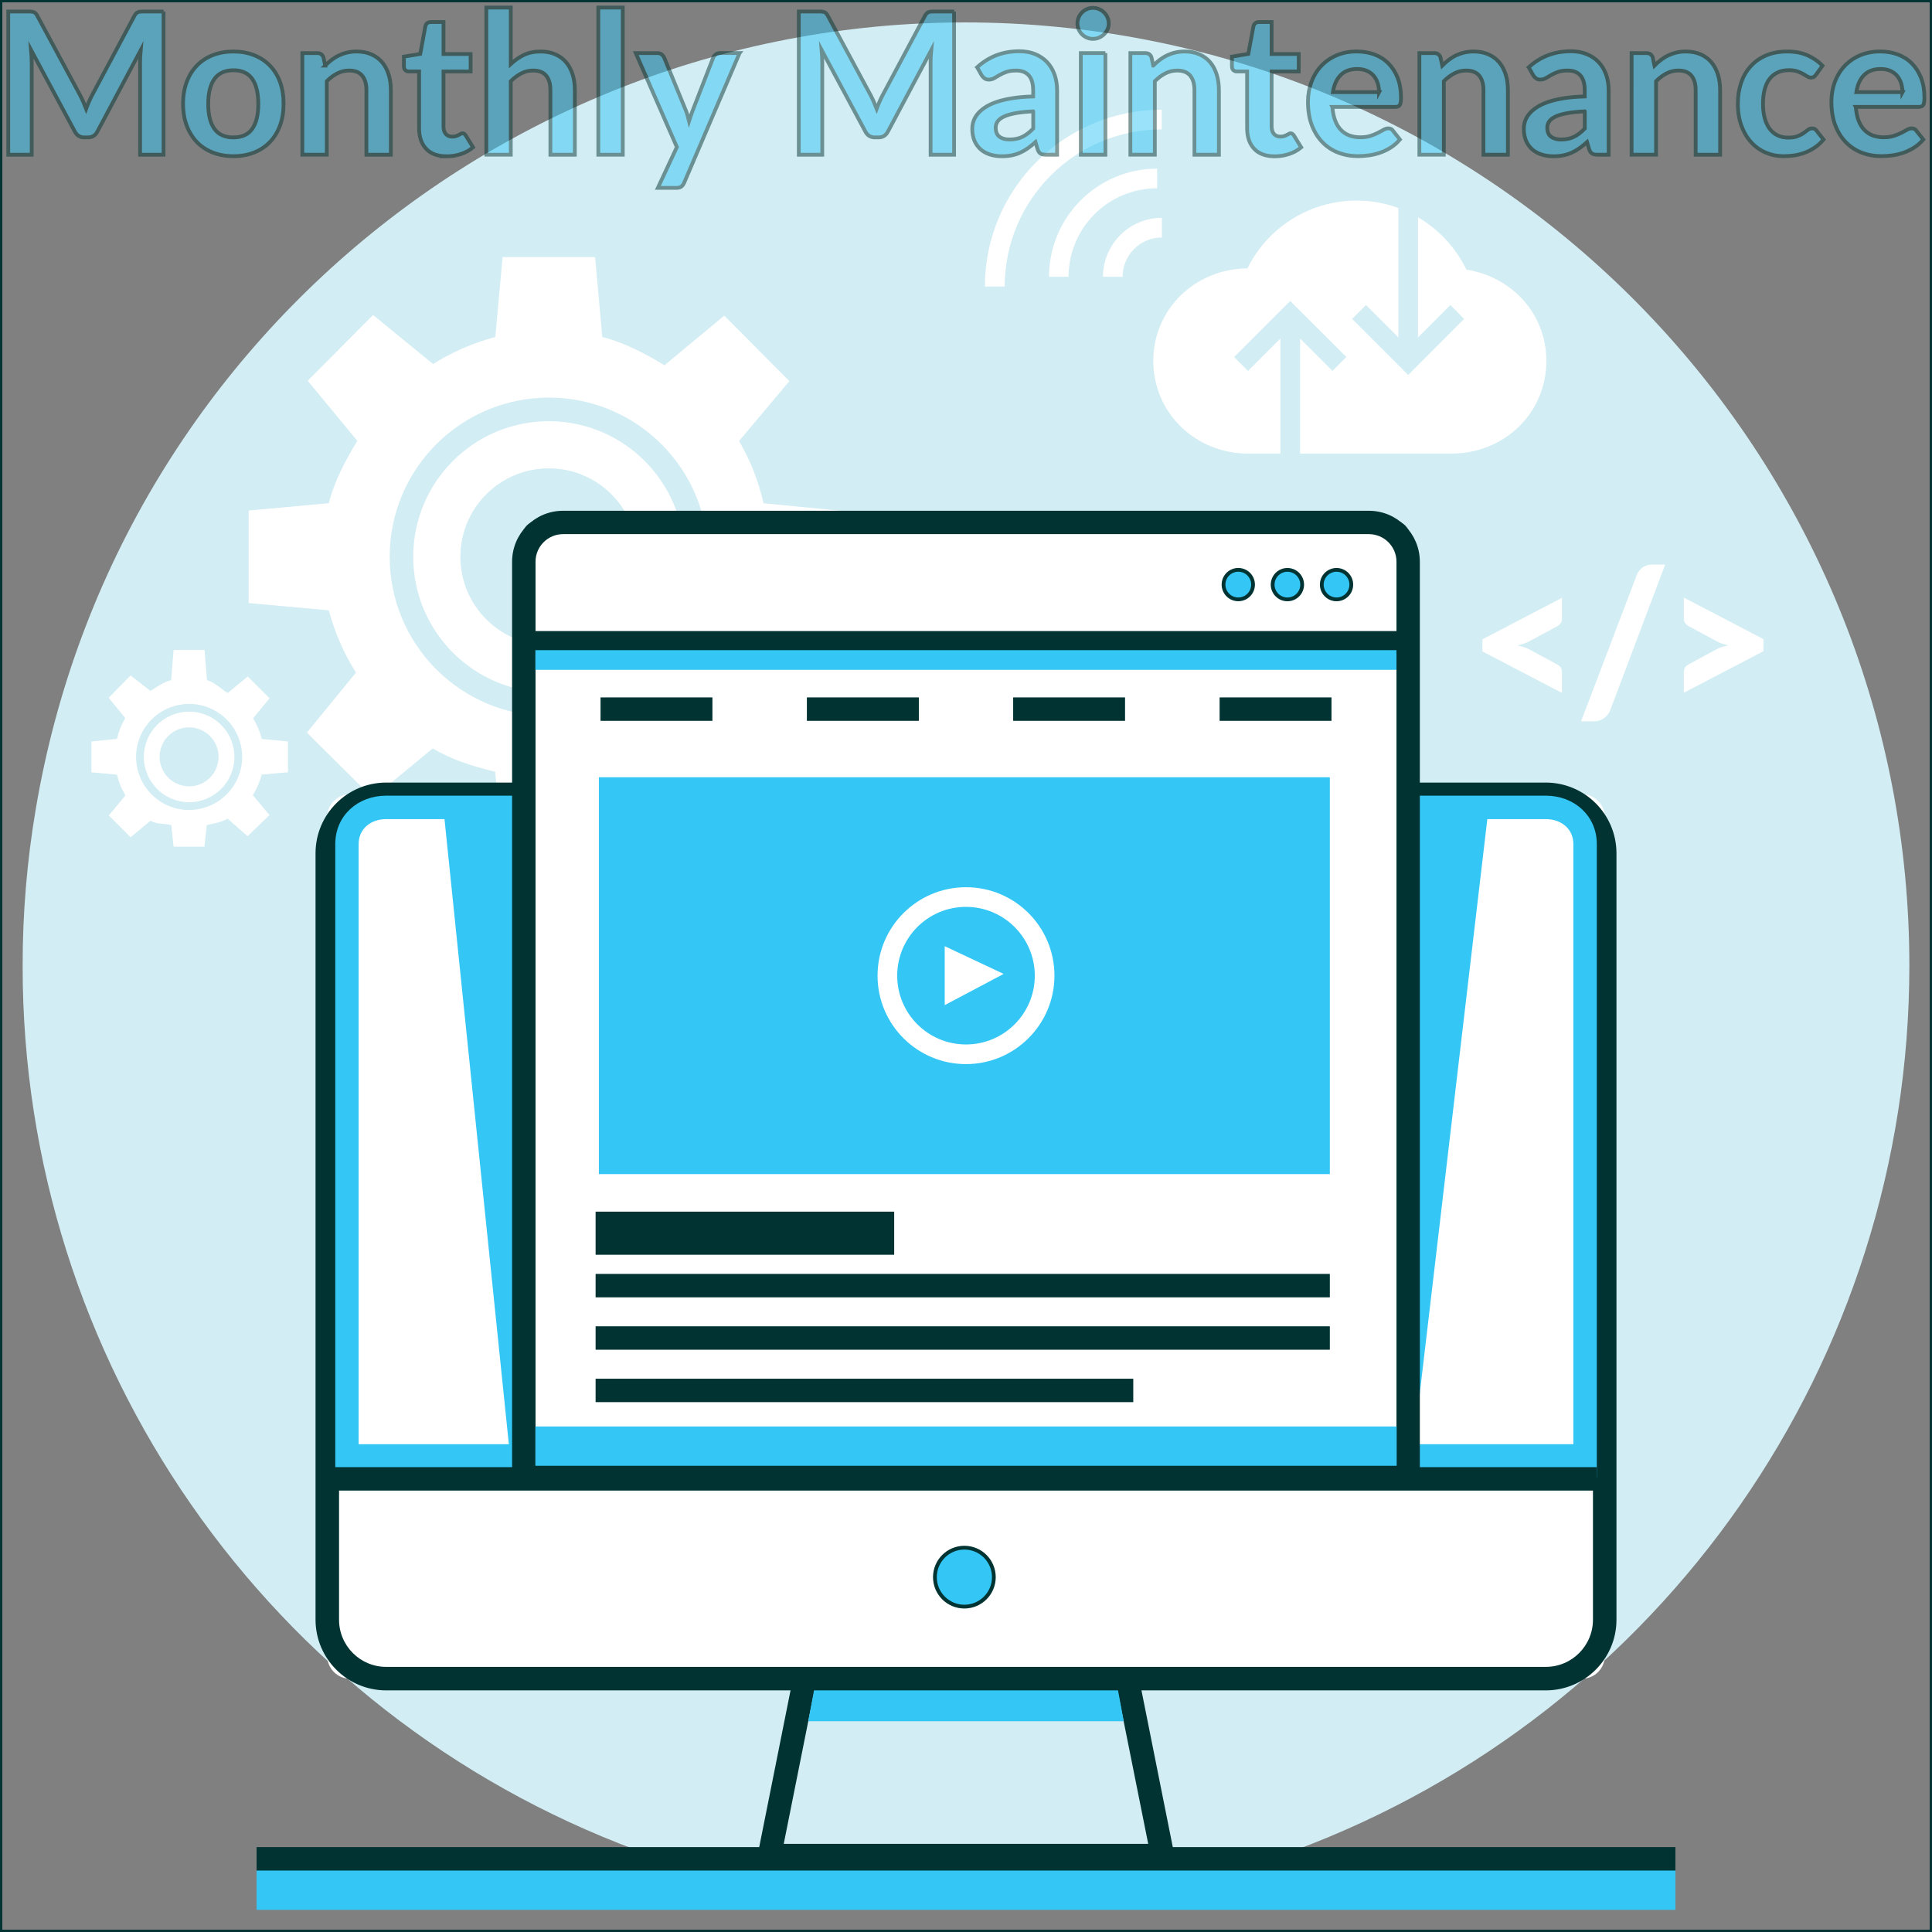 <?xml version="1.0" encoding="UTF-8"?>
<svg xmlns="http://www.w3.org/2000/svg" xmlns:xlink="http://www.w3.org/1999/xlink" id="Layer_2" viewBox="0 0 512 512">
  <rect x="0" y="0" width="512" height="512" fill="#808080" stroke="none"/>
  <defs>
    <style>.cls-1{clip-path:url(#clippath-51);}.cls-2,.cls-3{stroke:#013333;}.cls-2,.cls-3,.cls-4{stroke-miterlimit:10;}.cls-2,.cls-5{fill:#34c6f4;}.cls-6{clip-path:url(#clippath-34);}.cls-7{clip-path:url(#clippath-38);}.cls-8{clip-path:url(#clippath-21);}.cls-9{clip-path:url(#clippath-6);}.cls-10{clip-path:url(#clippath-7);}.cls-11{clip-path:url(#clippath-17);}.cls-12{clip-path:url(#clippath-31);}.cls-13{clip-path:url(#clippath-15);}.cls-14{clip-path:url(#clippath-33);}.cls-15{clip-path:url(#clippath-18);}.cls-16{clip-path:url(#clippath-47);}.cls-17{clip-path:url(#clippath-4);}.cls-18{clip-path:url(#clippath-22);}.cls-19{clip-path:url(#clippath-23);}.cls-20{clip-path:url(#clippath-54);}.cls-21{clip-path:url(#clippath-9);}.cls-22{clip-path:url(#clippath-10);}.cls-23{clip-path:url(#clippath-42);}.cls-24{clip-path:url(#clippath-59);}.cls-25{fill:#fff;}.cls-26{clip-path:url(#clippath-43);}.cls-27{clip-path:url(#clippath-25);}.cls-28{clip-path:url(#clippath-27);}.cls-3,.cls-29,.cls-4{fill:none;}.cls-30{clip-path:url(#clippath-60);}.cls-31{clip-path:url(#clippath-11);}.cls-32{clip-path:url(#clippath-57);}.cls-33{clip-path:url(#clippath-36);}.cls-34{clip-path:url(#clippath-35);}.cls-35{clip-path:url(#clippath-48);}.cls-36{clip-path:url(#clippath-28);}.cls-37{clip-path:url(#clippath-1);}.cls-38{clip-path:url(#clippath-56);}.cls-39{clip-path:url(#clippath-45);}.cls-40{clip-path:url(#clippath-46);}.cls-41{clip-path:url(#clippath-40);}.cls-42{clip-path:url(#clippath-5);}.cls-43{clip-path:url(#clippath-20);}.cls-44{clip-path:url(#clippath-8);}.cls-45{clip-path:url(#clippath-52);}.cls-4{stroke:#34c6f4;}.cls-46{clip-path:url(#clippath-41);}.cls-47{clip-path:url(#clippath-3);}.cls-48{clip-path:url(#clippath-26);}.cls-49{clip-path:url(#clippath-12);}.cls-50{clip-path:url(#clippath-50);}.cls-51{clip-path:url(#clippath-14);}.cls-52{clip-path:url(#clippath-30);}.cls-53{clip-path:url(#clippath-19);}.cls-54{clip-path:url(#clippath-32);}.cls-55{clip-path:url(#clippath-55);}.cls-56{fill:#d2edf3;}.cls-57{clip-path:url(#clippath-53);}.cls-58{clip-path:url(#clippath-39);}.cls-59{clip-path:url(#clippath-16);}.cls-60{clip-path:url(#clippath-2);}.cls-61{clip-path:url(#clippath-29);}.cls-62{clip-path:url(#clippath-49);}.cls-63{clip-path:url(#clippath-37);}.cls-64{clip-path:url(#clippath-58);}.cls-65{clip-path:url(#clippath-13);}.cls-66{fill:#013333;}.cls-67{clip-path:url(#clippath-24);}.cls-68{clip-path:url(#clippath);}.cls-69{opacity:.5;}.cls-70{clip-path:url(#clippath-44);}</style>
    <clipPath id="clippath">
      <rect class="cls-29" width="512" height="512"></rect>
    </clipPath>
    <clipPath id="clippath-1">
      <rect class="cls-29" width="512" height="512"></rect>
    </clipPath>
    <clipPath id="clippath-2">
      <rect class="cls-29" width="512" height="512"></rect>
    </clipPath>
    <clipPath id="clippath-3">
      <rect class="cls-29" width="512" height="512"></rect>
    </clipPath>
    <clipPath id="clippath-4">
      <rect class="cls-29" width="512" height="512"></rect>
    </clipPath>
    <clipPath id="clippath-5">
      <rect class="cls-29" width="512" height="512"></rect>
    </clipPath>
    <clipPath id="clippath-6">
      <rect class="cls-29" width="512" height="512"></rect>
    </clipPath>
    <clipPath id="clippath-7">
      <rect class="cls-29" width="512" height="512"></rect>
    </clipPath>
    <clipPath id="clippath-8">
      <rect class="cls-29" width="512" height="512"></rect>
    </clipPath>
    <clipPath id="clippath-9">
      <rect class="cls-29" width="512" height="512"></rect>
    </clipPath>
    <clipPath id="clippath-10">
      <rect class="cls-29" width="512" height="512"></rect>
    </clipPath>
    <clipPath id="clippath-11">
      <rect class="cls-29" width="512" height="512"></rect>
    </clipPath>
    <clipPath id="clippath-12">
      <rect class="cls-29" width="512" height="512"></rect>
    </clipPath>
    <clipPath id="clippath-13">
      <rect class="cls-29" width="512" height="512"></rect>
    </clipPath>
    <clipPath id="clippath-14">
      <rect class="cls-29" width="512" height="512"></rect>
    </clipPath>
    <clipPath id="clippath-15">
      <rect class="cls-29" width="512" height="512"></rect>
    </clipPath>
    <clipPath id="clippath-16">
      <rect class="cls-29" width="512" height="512"></rect>
    </clipPath>
    <clipPath id="clippath-17">
      <rect class="cls-29" width="512" height="512"></rect>
    </clipPath>
    <clipPath id="clippath-18">
      <rect class="cls-29" width="512" height="512"></rect>
    </clipPath>
    <clipPath id="clippath-19">
      <rect class="cls-29" width="512" height="512"></rect>
    </clipPath>
    <clipPath id="clippath-20">
      <rect class="cls-29" width="512" height="512"></rect>
    </clipPath>
    <clipPath id="clippath-21">
      <rect class="cls-29" width="512" height="512"></rect>
    </clipPath>
    <clipPath id="clippath-22">
      <rect class="cls-29" width="512" height="512"></rect>
    </clipPath>
    <clipPath id="clippath-23">
      <rect class="cls-29" width="512" height="512"></rect>
    </clipPath>
    <clipPath id="clippath-24">
      <rect class="cls-29" width="512" height="512"></rect>
    </clipPath>
    <clipPath id="clippath-25">
      <rect class="cls-29" width="512" height="512"></rect>
    </clipPath>
    <clipPath id="clippath-26">
      <rect class="cls-29" width="512" height="512"></rect>
    </clipPath>
    <clipPath id="clippath-27">
      <rect class="cls-29" width="512" height="512"></rect>
    </clipPath>
    <clipPath id="clippath-28">
      <rect class="cls-29" width="512" height="512"></rect>
    </clipPath>
    <clipPath id="clippath-29">
      <rect class="cls-29" width="512" height="512"></rect>
    </clipPath>
    <clipPath id="clippath-30">
      <rect class="cls-29" width="512" height="512"></rect>
    </clipPath>
    <clipPath id="clippath-31">
      <rect class="cls-29" width="512" height="512"></rect>
    </clipPath>
    <clipPath id="clippath-32">
      <rect class="cls-29" width="512" height="512"></rect>
    </clipPath>
    <clipPath id="clippath-33">
      <rect class="cls-29" width="512" height="512"></rect>
    </clipPath>
    <clipPath id="clippath-34">
      <rect class="cls-29" width="512" height="512"></rect>
    </clipPath>
    <clipPath id="clippath-35">
      <rect class="cls-29" width="512" height="512"></rect>
    </clipPath>
    <clipPath id="clippath-36">
      <rect class="cls-29" width="512" height="512"></rect>
    </clipPath>
    <clipPath id="clippath-37">
      <rect class="cls-29" width="512" height="512"></rect>
    </clipPath>
    <clipPath id="clippath-38">
      <rect class="cls-29" width="512" height="512"></rect>
    </clipPath>
    <clipPath id="clippath-39">
      <rect class="cls-29" width="512" height="512"></rect>
    </clipPath>
    <clipPath id="clippath-40">
      <rect class="cls-29" width="512" height="512"></rect>
    </clipPath>
    <clipPath id="clippath-41">
      <rect class="cls-29" width="512" height="512"></rect>
    </clipPath>
    <clipPath id="clippath-42">
      <rect class="cls-29" width="512" height="512"></rect>
    </clipPath>
    <clipPath id="clippath-43">
      <rect class="cls-29" width="512" height="512"></rect>
    </clipPath>
    <clipPath id="clippath-44">
      <rect class="cls-29" width="512" height="512"></rect>
    </clipPath>
    <clipPath id="clippath-45">
      <rect class="cls-29" width="512" height="512"></rect>
    </clipPath>
    <clipPath id="clippath-46">
      <rect class="cls-29" width="512" height="512"></rect>
    </clipPath>
    <clipPath id="clippath-47">
      <rect class="cls-29" width="512" height="512"></rect>
    </clipPath>
    <clipPath id="clippath-48">
      <rect class="cls-29" width="512" height="512"></rect>
    </clipPath>
    <clipPath id="clippath-49">
      <rect class="cls-29" width="512" height="512"></rect>
    </clipPath>
    <clipPath id="clippath-50">
      <rect class="cls-29" width="512" height="512"></rect>
    </clipPath>
    <clipPath id="clippath-51">
      <rect class="cls-29" width="512" height="512"></rect>
    </clipPath>
    <clipPath id="clippath-52">
      <rect class="cls-29" width="512" height="512"></rect>
    </clipPath>
    <clipPath id="clippath-53">
      <rect class="cls-29" width="512" height="512"></rect>
    </clipPath>
    <clipPath id="clippath-54">
      <rect class="cls-29" width="512" height="512"></rect>
    </clipPath>
    <clipPath id="clippath-55">
      <rect class="cls-29" width="512" height="512"></rect>
    </clipPath>
    <clipPath id="clippath-56">
      <rect class="cls-29" width="512" height="512"></rect>
    </clipPath>
    <clipPath id="clippath-57">
      <rect class="cls-29" width="512" height="512"></rect>
    </clipPath>
    <clipPath id="clippath-58">
      <rect class="cls-29" width="512" height="512"></rect>
    </clipPath>
    <clipPath id="clippath-59">
      <rect class="cls-29" width="512" height="512"></rect>
    </clipPath>
    <clipPath id="clippath-60">
      <rect class="cls-29" width="512" height="512"></rect>
    </clipPath>
  </defs>
  <g id="Layer_1-2">
    <g class="cls-68">
      <path class="cls-56" d="M506,256c-.03,104.48-64.98,197.93-162.89,234.38-5.1,1.93-10.31,3.67-15.57,5.21-46.69,13.89-96.41,13.89-143.1,0-7.89-2.3-15.55-5.21-15.55-5.21C70.91,454.02,5.92,360.51,6,256c-.02-13.96,1.15-27.9,3.49-41.67C31.13,86.16,147.38-4.04,276.91,6.83c129.53,10.87,229.11,119.18,229.09,249.17"></path>
    </g>
    <g class="cls-37">
      <rect class="cls-3" width="512" height="512"></rect>
    </g>
    <g class="cls-60">
      <path class="cls-25" d="M145.45,171c-12.95,0-23.44-10.49-23.44-23.44s10.49-23.44,23.44-23.44,23.44,10.49,23.44,23.44c0,6.22-2.47,12.18-6.87,16.58-4.4,4.39-10.36,6.86-16.57,6.86M145.45,111.62c-19.85,0-35.94,16.09-35.94,35.94s16.09,35.94,35.94,35.94,35.94-16.09,35.94-35.94c-.03-19.84-16.1-35.91-35.94-35.94"></path>
    </g>
    <g class="cls-47">
      <rect class="cls-3" width="512" height="512"></rect>
    </g>
    <g class="cls-17">
      <path class="cls-25" d="M145.46,189.75c-23.3,0-42.19-18.89-42.19-42.19s18.89-42.19,42.19-42.19,42.19,18.89,42.19,42.19c-.03,23.29-18.91,42.16-42.2,42.18h0ZM222.15,159.82v-24.52l-19.81-1.93c-1.3-5.8-3.49-11.36-6.48-16.5l13.33-15.87-17.25-17.36-15.85,13.16c-5.06-3.07-10.58-6-16.48-7.49l-1.9-21.18h-24.52l-1.93,21.18c-5.83,1.54-11.39,3.95-16.5,7.16l-15.89-13-17.33,17.43,13.15,15.93c-3.06,5.06-6.1,10.62-7.55,16.52l-21.24,1.95v24.52l21.24,1.93c1.55,5.83,3.97,11.39,7.19,16.5l-13,15.89,17.43,17.34,15.93-13.15c5.06,3.07,10.62,4.74,16.52,6.19l1.95,19.88h24.52l1.93-19.88c5.8-1.31,11.37-3.51,16.5-6.51l15.89,13.3,17.34-17.26-13.13-15.85c3.07-5.06,4.67-10.58,6.12-16.48l19.82-1.9Z"></path>
    </g>
    <g class="cls-42">
      <rect class="cls-3" width="512" height="512"></rect>
    </g>
    <g class="cls-9">
      <path class="cls-25" d="M50.12,208.38c-3.16,0-6.01-1.9-7.22-4.82-1.21-2.92-.54-6.28,1.69-8.51,2.23-2.23,5.59-2.9,8.51-1.69,2.92,1.21,4.82,4.06,4.82,7.21,0,2.07-.82,4.06-2.28,5.53-1.47,1.47-3.45,2.29-5.53,2.29h0ZM50.12,188.59c-6.63,0-12,5.37-12,12s5.37,12,12,12,12-5.37,12-12-5.37-12-12-12"></path>
    </g>
    <g class="cls-10">
      <rect class="cls-3" width="512" height="512"></rect>
    </g>
    <g class="cls-44">
      <path class="cls-25" d="M50.12,214.66c-5.69,0-10.81-3.43-12.99-8.68-2.18-5.25-.97-11.3,3.05-15.32s10.07-5.22,15.32-3.05c5.25,2.18,8.68,7.3,8.68,12.99-.02,7.75-6.31,14.03-14.06,14.04v.02ZM76.31,204.66v-8.17l-6.92-.64c-.49-1.94-1.27-3.79-2.32-5.5l4.37-5.3-5.79-5.78-5.3,4.38c-1.69-1-3.54-2.91-5.5-3.4l-.64-8h-8.21l-.64,8c-2,.48-3.81,1.82-5.5,2.84l-5.27-4.09-5.78,5.92,4.38,5.37c-1.01,1.72-1.75,3.59-2.2,5.53l-6.77.68v8.17l6.78.63c.46,1.94,1.22,3.79,2.24,5.5l-4.4,5.3,5.77,5.78,5.29-4.38c1.69,1,3.53.68,5.5,1.16l.6,5.72h8.17l.64-5.72c2-.48,3.81-.7,5.5-1.72l5.3,4.66,5.81-5.6-4.42-5.27c1.06-1.69,1.86-3.53,2.36-5.46l6.95-.61Z"></path>
    </g>
    <g class="cls-21">
      <rect class="cls-3" width="512" height="512"></rect>
    </g>
    <rect class="cls-5" x="68.5" y="495.21" width="375" height="10.42"></rect>
    <rect class="cls-4" x="68.5" y="495.21" width="375" height="10.42"></rect>
    <g class="cls-22">
      <rect class="cls-3" width="512" height="512"></rect>
    </g>
    <rect class="cls-66" x="68.5" y="490" width="375" height="5.21"></rect>
    <rect class="cls-3" x="68.5" y="490" width="375" height="5.21"></rect>
    <g class="cls-31">
      <rect class="cls-3" width="512" height="512"></rect>
    </g>
    <polygon class="cls-3" points="308.08 491.74 203.92 491.74 216.94 426.64 295.06 426.64 308.08 491.74"></polygon>
    <g class="cls-49">
      <rect class="cls-3" width="512" height="512"></rect>
    </g>
    <path class="cls-66" d="M207.09,489.14h97.81l-12-59.9h-73.83l-11.98,59.9ZM311.26,494.35h-110.52l14.06-70.35h82.4l14.06,70.35Z"></path>
    <path class="cls-3" d="M207.09,489.14h97.81l-12-59.9h-73.83l-11.98,59.9ZM311.26,494.35h-110.52l14.06-70.35h82.4l14.06,70.35Z"></path>
    <g class="cls-65">
      <rect class="cls-3" width="512" height="512"></rect>
    </g>
    <g class="cls-51">
      <path class="cls-25" d="M297.5,73.34h-5.2c.01-8.62,7-15.61,15.62-15.62v5.21c-5.75,0-10.41,4.66-10.42,10.41"></path>
    </g>
    <g class="cls-13">
      <rect class="cls-3" width="512" height="512"></rect>
    </g>
    <g class="cls-59">
      <path class="cls-25" d="M283.18,73.34h-5.18c.02-15.82,12.83-28.63,28.65-28.65v5.21c-12.95,0-23.46,10.49-23.47,23.44"></path>
    </g>
    <g class="cls-11">
      <rect class="cls-3" width="512" height="512"></rect>
    </g>
    <g class="cls-15">
      <path class="cls-25" d="M266.25,75.94h-5.25c.03-25.87,21-46.84,46.87-46.87v5.21c-22.98.05-41.59,18.68-41.62,41.66"></path>
    </g>
    <g class="cls-53">
      <rect class="cls-3" width="512" height="512"></rect>
    </g>
    <g class="cls-43">
      <path class="cls-25" d="M388.61,71.45c-2.81-5.79-7.27-10.62-12.82-13.87v31.83l8.58-8.58,3.63,3.69-14.81,14.86-14.86-14.86,3.67-3.69,8.58,8.58v-34.29c-15.46-5.66-32.7,1.24-40,16-13.79.11-24.95,10.72-24.95,24.54s11.26,24.55,25.14,24.55h8.55v-30.49l-8.58,8.58-3.68-3.68,14.86-14.86,14.88,14.85-3.68,3.68-8.58-8.58v30.5h40.12c13.89,0,25.14-10.66,25.14-24.55,0-12.54-9.18-22.31-21.19-24.21"></path>
    </g>
    <g class="cls-8">
      <rect class="cls-3" width="512" height="512"></rect>
    </g>
    <g class="cls-18">
      <path class="cls-25" d="M392.85,169.43l21.09-11v5.57c0,.39-.1.78-.31,1.11-.25.37-.59.67-1,.87l-7.4,4c-.46.24-.94.45-1.43.61-.76.25-1.59.46-1.59.46.83.21,1.59.43,1.59.43.5.15.98.34,1.43.59l7.4,4c.4.19.75.49,1,.86.21.33.32.71.31,1.1v5.6l-21.09-11v-3.2Z"></path>
    </g>
    <g class="cls-19">
      <rect class="cls-3" width="512" height="512"></rect>
    </g>
    <g class="cls-67">
      <path class="cls-25" d="M426.7,188.26c-.18.45-.43.87-.74,1.25-.29.35-.62.66-1,.91-.37.24-.77.43-1.2.55-.41.12-.83.18-1.26.18h-3.5l14.79-38.83c.31-.82.86-1.52,1.59-2,.73-.47,1.6-.72,2.47-.7h3.44l-14.59,38.64Z"></path>
    </g>
    <g class="cls-27">
      <rect class="cls-3" width="512" height="512"></rect>
    </g>
    <g class="cls-48">
      <path class="cls-25" d="M467.33,172.58l-21.09,11v-5.58c0-.39.1-.77.31-1.1.25-.37.6-.66,1-.86l7.4-4c.45-.25.92-.45,1.42-.59.51-.15,1-.29,1.6-.43-.56-.14-1.09-.29-1.6-.46-.49-.15-.97-.36-1.42-.61l-7.4-4c-.4-.2-.75-.5-1-.87-.21-.33-.31-.72-.31-1.11v-5.6l21.09,11v3.21Z"></path>
    </g>
    <g class="cls-28">
      <rect class="cls-3" width="512" height="512"></rect>
    </g>
    <polygon class="cls-5" points="297.8 456.15 214.2 456.15 214.3 455.6 216.15 445.73 295.87 445.73 297.8 456.15"></polygon>
    <g class="cls-36">
      <rect class="cls-3" width="512" height="512"></rect>
    </g>
    <g class="cls-61">
      <path class="cls-25" d="M86.73,216.49v222.38c0,3.31,2.69,6,6,6h326.54c3.31,0,6-2.69,6-6v-222.38c0-3.31-2.69-6-6-6H92.73c-3.31,0-6,2.69-6,6"></path>
    </g>
    <g class="cls-52">
      <rect class="cls-3" width="512" height="512"></rect>
    </g>
    <g class="cls-12">
      <path class="cls-66" d="M102.35,213.1c-7.18,0-13,5.82-13,13v203.14c0,7.18,5.82,13,13,13h307.3c7.18,0,13-5.82,13-13v-203.12c0-7.18-5.82-13-13-13H102.35v-.02ZM409.65,447.47H102.35c-10.06-.01-18.22-8.17-18.23-18.23v-203.12c.01-10.06,8.17-18.22,18.23-18.23h307.3c10.06.01,18.22,8.17,18.23,18.23v203.12c0,10.06-8.17,18.22-18.23,18.23"></path>
      <path class="cls-3" d="M102.35,213.1c-7.18,0-13,5.82-13,13v203.14c0,7.18,5.82,13,13,13h307.3c7.18,0,13-5.82,13-13v-203.12c0-7.18-5.82-13-13-13H102.35v-.02ZM409.65,447.47H102.35c-10.06-.01-18.22-8.17-18.23-18.23v-203.12c.01-10.06,8.17-18.22,18.23-18.23h307.3c10.06.01,18.22,8.17,18.23,18.23v203.12c0,10.06-8.17,18.22-18.23,18.23Z"></path>
    </g>
    <g class="cls-54">
      <rect class="cls-3" width="512" height="512"></rect>
    </g>
    <g class="cls-14">
      <path class="cls-5" d="M417.46,383.23H94.54v-159.54c0-4.37,3.5-7.12,7.81-7.12h307.3c4.31,0,7.81,2.75,7.81,7.12v159.54ZM409.65,211.36H102.35c-7.19,0-13,5-13,12.33v167.31h333.32v-167.31c0-7.3-5.83-12.33-13.02-12.33"></path>
      <path class="cls-4" d="M417.46,383.23H94.54v-159.54c0-4.37,3.5-7.12,7.81-7.12h307.3c4.31,0,7.81,2.75,7.81,7.12v159.54ZM409.65,211.36H102.35c-7.19,0-13,5-13,12.33v167.31h333.32v-167.31c0-7.3-5.83-12.33-13.02-12.33Z"></path>
    </g>
    <g class="cls-6">
      <rect class="cls-3" width="512" height="512"></rect>
    </g>
    <g class="cls-34">
      <path class="cls-5" d="M263.38,417.96c0,4.31-3.5,7.81-7.81,7.81s-7.81-3.5-7.81-7.81,3.5-7.81,7.81-7.81,7.81,3.5,7.81,7.81"></path>
      <circle class="cls-3" cx="255.57" cy="417.96" r="7.81"></circle>
    </g>
    <g class="cls-33">
      <rect class="cls-3" width="512" height="512"></rect>
    </g>
    <polygon class="cls-5" points="373.19 391.05 136.21 391.05 117.98 213.96 394.02 213.96 373.19 391.05"></polygon>
    <polygon class="cls-4" points="373.19 391.05 136.21 391.05 117.98 213.96 394.02 213.96 373.19 391.05"></polygon>
    <g class="cls-63">
      <rect class="cls-3" width="512" height="512"></rect>
    </g>
    <rect class="cls-66" x="85.86" y="389.31" width="336.81" height="5.21"></rect>
    <rect class="cls-3" x="85.86" y="389.31" width="336.81" height="5.21"></rect>
    <g class="cls-7">
      <rect class="cls-3" width="512" height="512"></rect>
    </g>
    <g class="cls-58">
      <path class="cls-25" d="M142.81,138.44h226.38c2.21,0,4,1.79,4,4v248.56h-234.38v-248.56c0-2.21,1.79-4,4-4"></path>
      <path class="cls-3" d="M142.81,138.44h226.38c2.21,0,4,1.79,4,4v248.56h-234.38v-248.56c0-2.21,1.79-4,4-4Z"></path>
    </g>
    <g class="cls-41">
      <rect class="cls-3" width="512" height="512"></rect>
    </g>
    <g class="cls-46">
      <path class="cls-66" d="M141.42,388.44h229.16v-239.58c0-4.31-3.5-7.8-7.81-7.81h-213.54c-4.31,0-7.81,3.5-7.81,7.81v239.58ZM375.79,393.65h-239.58v-244.79c0-7.18,5.82-13,13-13h213.56c7.18,0,13,5.82,13,13v244.79h.02Z"></path>
      <path class="cls-3" d="M141.42,388.44h229.16v-239.58c0-4.31-3.5-7.8-7.81-7.81h-213.54c-4.31,0-7.81,3.5-7.81,7.81v239.58ZM375.79,393.65h-239.58v-244.79c0-7.18,5.82-13,13-13h213.56c7.18,0,13,5.82,13,13v244.79h.02Z"></path>
    </g>
    <g class="cls-23">
      <rect class="cls-3" width="512" height="512"></rect>
    </g>
    <rect class="cls-5" x="141.88" y="378.03" width="228.25" height="10.42"></rect>
    <g class="cls-26">
      <rect class="cls-3" width="512" height="512"></rect>
    </g>
    <rect class="cls-66" x="138.81" y="167.74" width="233.07" height="5.21"></rect>
    <rect class="cls-3" x="138.81" y="167.74" width="233.07" height="5.21"></rect>
    <g class="cls-70">
      <rect class="cls-3" width="512" height="512"></rect>
    </g>
    <path class="cls-66" d="M188.28,190.53h-28.63v-5.21h28.65v5.21h-.02ZM242.97,190.53h-28.64v-5.21h28.67v5.21h-.03ZM297.66,190.53h-28.66v-5.21h28.65v5.21h0ZM352.35,190.53h-28.64v-5.21h28.65v5.21h-.01Z"></path>
    <path class="cls-3" d="M188.28,190.53h-28.63v-5.21h28.65v5.21h-.02ZM242.97,190.53h-28.64v-5.21h28.67v5.21h-.03ZM297.66,190.53h-28.66v-5.21h28.65v5.21h0ZM352.35,190.53h-28.64v-5.21h28.65v5.21h-.01Z"></path>
    <g class="cls-39">
      <rect class="cls-3" width="512" height="512"></rect>
    </g>
    <rect class="cls-5" x="159.21" y="206.48" width="192.71" height="104.17"></rect>
    <rect class="cls-4" x="159.21" y="206.48" width="192.71" height="104.17"></rect>
    <g class="cls-40">
      <rect class="cls-3" width="512" height="512"></rect>
    </g>
    <g class="cls-16">
      <path class="cls-25" d="M256,240.33c-10.07,0-18.23,8.16-18.23,18.23s8.16,18.23,18.23,18.23,18.23-8.16,18.23-18.23c-.01-10.06-8.17-18.22-18.23-18.23M256,282c-12.95,0-23.44-10.49-23.44-23.44s10.49-23.44,23.44-23.44,23.44,10.49,23.44,23.44c-.01,12.94-10.5,23.43-23.44,23.44"></path>
    </g>
    <g class="cls-35">
      <rect class="cls-3" width="512" height="512"></rect>
    </g>
    <polygon class="cls-25" points="265.98 258.1 250.36 266.37 250.36 250.75 265.98 258.1"></polygon>
    <g class="cls-62">
      <rect class="cls-3" width="512" height="512"></rect>
    </g>
    <rect class="cls-66" x="158.34" y="321.6" width="78.13" height="10.42"></rect>
    <rect class="cls-3" x="158.34" y="321.6" width="78.13" height="10.42"></rect>
    <g class="cls-50">
      <rect class="cls-3" width="512" height="512"></rect>
    </g>
    <rect class="cls-66" x="158.34" y="338.1" width="193.58" height="5.21"></rect>
    <rect class="cls-3" x="158.34" y="338.1" width="193.58" height="5.21"></rect>
    <g class="cls-1">
      <rect class="cls-3" width="512" height="512"></rect>
    </g>
    <rect class="cls-66" x="158.34" y="351.98" width="193.58" height="5.21"></rect>
    <rect class="cls-3" x="158.34" y="351.98" width="193.58" height="5.21"></rect>
    <g class="cls-45">
      <rect class="cls-3" width="512" height="512"></rect>
    </g>
    <rect class="cls-66" x="158.34" y="365.87" width="141.49" height="5.21"></rect>
    <rect class="cls-3" x="158.34" y="365.87" width="141.49" height="5.21"></rect>
    <g class="cls-57">
      <rect class="cls-3" width="512" height="512"></rect>
    </g>
    <rect class="cls-5" x="141.88" y="172.3" width="228.19" height="5.21"></rect>
    <g class="cls-20">
      <rect class="cls-3" width="512" height="512"></rect>
    </g>
    <g class="cls-55">
      <path class="cls-5" d="M358.11,154.93c0,2.16-1.75,3.91-3.91,3.91s-3.91-1.75-3.91-3.91,1.75-3.91,3.91-3.91,3.91,1.75,3.91,3.91"></path>
      <circle class="cls-3" cx="354.2" cy="154.93" r="3.91" transform="translate(-32.33 147.34) rotate(-22.5)"></circle>
    </g>
    <g class="cls-38">
      <rect class="cls-3" width="512" height="512"></rect>
    </g>
    <g class="cls-32">
      <path class="cls-5" d="M345.09,154.93c0,2.16-1.75,3.91-3.91,3.91s-3.91-1.75-3.91-3.91,1.75-3.91,3.91-3.91,3.91,1.75,3.91,3.91"></path>
      <circle class="cls-3" cx="341.18" cy="154.93" r="3.91" transform="translate(-33.32 142.36) rotate(-22.5)"></circle>
    </g>
    <g class="cls-64">
      <rect class="cls-3" width="512" height="512"></rect>
    </g>
    <g class="cls-24">
      <path class="cls-5" d="M332.07,154.93c0,2.16-1.75,3.91-3.91,3.91s-3.91-1.75-3.91-3.91,1.75-3.91,3.91-3.91,3.91,1.75,3.91,3.91"></path>
      <circle class="cls-3" cx="328.16" cy="154.93" r="3.91" transform="translate(-34.31 137.37) rotate(-22.5)"></circle>
    </g>
    <g class="cls-30">
      <rect class="cls-3" width="512" height="512"></rect>
    </g>
    <g class="cls-69">
      <path class="cls-2" d="M43.34,3.05v37.95h-6.22v-24.51c0-.98.05-2.04.16-3.18l-11.47,21.55c-.54,1.03-1.37,1.55-2.49,1.55h-1c-1.12,0-1.95-.52-2.49-1.55L8.22,13.23c.05.58.1,1.15.13,1.71s.05,1.08.05,1.55v24.51H2.19V3.05h5.33c.31,0,.59,0,.81.03.23.02.43.06.62.13.18.07.35.18.5.34.15.16.29.37.43.63l11.36,21.08c.3.56.57,1.14.83,1.73.25.59.5,1.21.75,1.84.24-.65.5-1.27.76-1.88.26-.6.54-1.19.84-1.75l11.21-21.02c.14-.26.29-.47.45-.63.16-.16.33-.27.51-.34.18-.07.39-.11.62-.13.23-.02.5-.03.81-.03h5.33Z"></path>
      <path class="cls-2" d="M61.87,13.65c1.99,0,3.81.32,5.45.97,1.64.65,3.04,1.57,4.2,2.76s2.06,2.64,2.69,4.36.94,3.63.94,5.75-.31,4.06-.94,5.77-1.53,3.18-2.69,4.38c-1.16,1.21-2.56,2.14-4.2,2.78-1.64.65-3.45.97-5.45.97s-3.84-.32-5.49-.97c-1.64-.65-3.05-1.57-4.21-2.78-1.16-1.21-2.06-2.67-2.7-4.38s-.96-3.64-.96-5.77.32-4.03.96-5.75,1.54-3.17,2.7-4.36c1.16-1.19,2.57-2.11,4.21-2.76,1.64-.65,3.47-.97,5.49-.97ZM61.87,36.41c2.24,0,3.9-.75,4.97-2.26,1.08-1.5,1.61-3.71,1.61-6.61s-.54-5.12-1.61-6.64c-1.08-1.52-2.73-2.28-4.97-2.28s-3.96.77-5.05,2.3c-1.09,1.53-1.64,3.74-1.64,6.63s.55,5.09,1.64,6.6c1.09,1.51,2.78,2.27,5.05,2.27Z"></path>
      <path class="cls-2" d="M86.17,17.38c.54-.54,1.12-1.05,1.72-1.51.6-.46,1.24-.86,1.92-1.18s1.4-.58,2.17-.76c.77-.18,1.61-.28,2.52-.28,1.47,0,2.77.25,3.91.75,1.14.5,2.09,1.2,2.85,2.1.76.9,1.34,1.98,1.73,3.23.39,1.25.59,2.63.59,4.13v17.14h-6.48v-17.14c0-1.64-.38-2.92-1.13-3.82-.75-.9-1.9-1.35-3.44-1.35-1.12,0-2.17.25-3.15.76-.98.51-1.91,1.2-2.78,2.07v19.47h-6.48V14.07h3.96c.84,0,1.39.39,1.65,1.18l.45,2.13Z"></path>
      <path class="cls-2" d="M118.33,41.42c-2.34,0-4.14-.66-5.39-1.98-1.25-1.32-1.88-3.15-1.88-5.47v-15.04h-2.76c-.35,0-.65-.11-.89-.34-.25-.23-.37-.57-.37-1.02v-2.57l4.33-.71,1.36-7.35c.09-.35.25-.62.5-.81.24-.19.56-.29.94-.29h3.36v8.48h7.19v4.62h-7.19v14.59c0,.84.21,1.5.62,1.97.41.47.97.71,1.69.71.4,0,.74-.05,1.01-.14.27-.1.51-.2.71-.3s.38-.21.54-.3c.16-.1.31-.14.47-.14.19,0,.35.05.47.14.12.1.25.24.39.43l1.94,3.15c-.94.79-2.03,1.38-3.25,1.78-1.22.4-2.49.6-3.81.6Z"></path>
      <path class="cls-2" d="M135.36,16.96c1.05-.98,2.2-1.78,3.46-2.39,1.26-.61,2.74-.92,4.44-.92,1.47,0,2.77.25,3.91.75,1.14.5,2.09,1.2,2.85,2.1.76.9,1.34,1.98,1.73,3.23.39,1.25.59,2.63.59,4.13v17.14h-6.48v-17.14c0-1.64-.38-2.92-1.13-3.82-.75-.9-1.9-1.35-3.44-1.35-1.12,0-2.17.25-3.15.76-.98.51-1.91,1.2-2.78,2.07v19.47h-6.48V2h6.48v14.96Z"></path>
      <path class="cls-2" d="M165.04,2v39h-6.48V2h6.48Z"></path>
      <path class="cls-2" d="M195.99,14.07l-14.67,34.33c-.19.45-.44.8-.75,1.04s-.77.35-1.4.35h-4.83l5.04-10.81-10.89-24.91h5.7c.51,0,.91.12,1.19.37.29.25.5.52.64.84l5.72,13.96c.19.47.35.94.49,1.42.13.47.26.95.38,1.44.16-.49.31-.98.47-1.46.16-.48.33-.96.52-1.43l5.41-13.94c.14-.35.37-.64.7-.87.32-.23.69-.34,1.09-.34h5.2Z"></path>
      <path class="cls-2" d="M252.84,3.05v37.95h-6.22v-24.51c0-.98.05-2.04.16-3.18l-11.47,21.55c-.54,1.03-1.37,1.55-2.49,1.55h-1c-1.12,0-1.95-.52-2.49-1.55l-11.6-21.63c.05.58.1,1.15.13,1.71s.05,1.08.05,1.55v24.51h-6.22V3.05h5.33c.31,0,.59,0,.81.03.23.02.43.06.62.13.18.07.35.18.5.34.15.16.29.37.43.63l11.36,21.08c.3.56.57,1.14.83,1.73.25.59.5,1.21.75,1.84.24-.65.5-1.27.76-1.88.26-.6.54-1.19.84-1.75l11.21-21.02c.14-.26.29-.47.45-.63.16-.16.33-.27.51-.34.18-.07.39-.11.62-.13.23-.02.5-.03.81-.03h5.33Z"></path>
      <path class="cls-2" d="M258.95,17.83c3.1-2.83,6.82-4.25,11.18-4.25,1.57,0,2.98.26,4.23.77,1.24.52,2.29,1.23,3.15,2.15s1.51,2.02,1.96,3.29c.45,1.28.67,2.68.67,4.2v17.01h-2.94c-.61,0-1.09-.09-1.42-.28s-.59-.56-.79-1.12l-.58-1.94c-.68.61-1.35,1.15-2,1.61-.65.46-1.32.85-2.02,1.17s-1.45.56-2.24.72c-.8.17-1.68.25-2.64.25-1.14,0-2.19-.15-3.15-.46s-1.79-.76-2.49-1.38-1.24-1.37-1.63-2.28c-.38-.91-.58-1.97-.58-3.18,0-.68.11-1.36.34-2.03.23-.67.6-1.32,1.11-1.93s1.18-1.19,2.01-1.73c.82-.54,1.83-1.01,3.03-1.42,1.2-.4,2.59-.73,4.19-.98,1.59-.25,3.41-.41,5.46-.46v-1.57c0-1.8-.38-3.14-1.15-4s-1.88-1.3-3.33-1.3c-1.05,0-1.92.12-2.61.37-.69.24-1.3.52-1.82.83-.52.31-1,.58-1.43.83-.43.25-.9.37-1.43.37-.46,0-.84-.12-1.15-.35-.32-.24-.57-.51-.76-.83l-1.16-2.07ZM273.81,29.51c-1.87.09-3.45.25-4.72.49-1.28.24-2.3.54-3.07.91-.77.37-1.32.8-1.65,1.29-.33.49-.5,1.02-.5,1.6,0,1.14.34,1.95,1.01,2.44.67.49,1.55.73,2.64.73,1.33,0,2.48-.24,3.45-.72.97-.48,1.92-1.21,2.85-2.19v-4.54Z"></path>
      <path class="cls-2" d="M293.83,6.23c0,.56-.11,1.09-.34,1.57-.23.49-.53.92-.91,1.29-.38.37-.82.66-1.32.88-.51.22-1.05.33-1.63.33s-1.09-.11-1.59-.33c-.5-.22-.93-.51-1.3-.88-.37-.37-.66-.8-.88-1.29-.22-.49-.33-1.01-.33-1.57s.11-1.12.33-1.63c.22-.51.51-.94.88-1.31.37-.37.8-.66,1.3-.88.5-.22,1.03-.33,1.59-.33s1.12.11,1.63.33.95.51,1.32.88c.38.37.68.8.91,1.31.23.51.34,1.05.34,1.63ZM292.94,14.07v26.93h-6.51V14.07h6.51Z"></path>
      <path class="cls-2" d="M305.62,17.38c.54-.54,1.12-1.05,1.72-1.51.6-.46,1.24-.86,1.92-1.18.67-.32,1.39-.58,2.16-.76.77-.18,1.61-.28,2.52-.28,1.47,0,2.77.25,3.91.75s2.09,1.2,2.85,2.1c.76.9,1.34,1.98,1.73,3.23.39,1.25.59,2.63.59,4.13v17.14h-6.48v-17.14c0-1.64-.38-2.92-1.13-3.82-.75-.9-1.9-1.35-3.44-1.35-1.12,0-2.17.25-3.15.76-.98.51-1.91,1.2-2.78,2.07v19.47h-6.48V14.07h3.96c.84,0,1.39.39,1.65,1.18l.45,2.13Z"></path>
      <path class="cls-2" d="M337.77,41.42c-2.35,0-4.14-.66-5.39-1.98s-1.88-3.15-1.88-5.47v-15.04h-2.76c-.35,0-.65-.11-.89-.34-.25-.23-.37-.57-.37-1.02v-2.57l4.33-.71,1.37-7.35c.09-.35.25-.62.5-.81.25-.19.56-.29.95-.29h3.36v8.48h7.19v4.62h-7.19v14.59c0,.84.21,1.5.62,1.97.41.47.98.71,1.69.71.4,0,.74-.05,1.01-.14.27-.1.51-.2.71-.3.2-.1.38-.21.54-.3.16-.1.32-.14.47-.14.19,0,.35.05.47.14.12.1.25.24.39.43l1.94,3.15c-.94.79-2.03,1.38-3.25,1.78-1.23.4-2.49.6-3.81.6Z"></path>
      <path class="cls-2" d="M353.1,28.35c.1,1.38.35,2.58.73,3.58.38,1.01.89,1.84,1.52,2.49.63.66,1.38,1.15,2.24,1.47.87.32,1.82.49,2.87.49s1.96-.12,2.72-.37,1.43-.52,1.99-.81c.57-.3,1.07-.57,1.5-.81.43-.24.84-.37,1.25-.37.54,0,.95.2,1.21.6l1.86,2.36c-.72.84-1.52,1.54-2.41,2.11s-1.82,1.02-2.8,1.36c-.97.34-1.96.58-2.97.72-1.01.14-1.98.21-2.93.21-1.87,0-3.61-.31-5.22-.93-1.61-.62-3.01-1.54-4.2-2.76-1.19-1.22-2.13-2.72-2.81-4.51-.68-1.79-1.02-3.87-1.02-6.23,0-1.84.3-3.56.89-5.18.6-1.62,1.45-3.03,2.56-4.23,1.11-1.2,2.47-2.15,4.07-2.85s3.41-1.05,5.42-1.05c1.7,0,3.26.27,4.7.81,1.43.54,2.67,1.33,3.7,2.38,1.03,1.04,1.84,2.32,2.43,3.83.59,1.51.88,3.24.88,5.18,0,.98-.1,1.64-.31,1.98s-.61.51-1.21.51h-16.67ZM365.46,24.44c0-.84-.12-1.63-.35-2.38-.24-.74-.59-1.4-1.06-1.96s-1.07-1-1.8-1.33c-.73-.32-1.57-.49-2.53-.49-1.87,0-3.35.53-4.42,1.6-1.08,1.07-1.76,2.58-2.06,4.54h12.23Z"></path>
      <path class="cls-2" d="M382.21,17.38c.54-.54,1.12-1.05,1.72-1.51.6-.46,1.24-.86,1.92-1.18.67-.32,1.39-.58,2.16-.76.77-.18,1.61-.28,2.52-.28,1.47,0,2.77.25,3.91.75s2.09,1.2,2.85,2.1c.76.9,1.34,1.98,1.73,3.23.39,1.25.59,2.63.59,4.13v17.14h-6.48v-17.14c0-1.64-.38-2.92-1.13-3.82-.75-.9-1.9-1.35-3.44-1.35-1.12,0-2.17.25-3.15.76-.98.51-1.91,1.2-2.78,2.07v19.47h-6.48V14.07h3.96c.84,0,1.39.39,1.65,1.18l.45,2.13Z"></path>
      <path class="cls-2" d="M405.12,17.83c3.1-2.83,6.82-4.25,11.18-4.25,1.57,0,2.98.26,4.23.77,1.24.52,2.29,1.23,3.15,2.15s1.51,2.02,1.96,3.29c.45,1.28.67,2.68.67,4.2v17.01h-2.94c-.61,0-1.09-.09-1.42-.28s-.59-.56-.79-1.12l-.58-1.94c-.68.61-1.35,1.15-2,1.61-.65.46-1.32.85-2.02,1.17s-1.45.56-2.24.72c-.8.17-1.68.25-2.64.25-1.14,0-2.19-.15-3.15-.46s-1.79-.76-2.49-1.38-1.24-1.37-1.63-2.28c-.38-.91-.58-1.97-.58-3.18,0-.68.11-1.36.34-2.03.23-.67.6-1.32,1.11-1.93s1.18-1.19,2.01-1.73c.82-.54,1.83-1.01,3.03-1.42,1.2-.4,2.59-.73,4.19-.98,1.59-.25,3.41-.41,5.46-.46v-1.57c0-1.8-.38-3.14-1.15-4s-1.88-1.3-3.33-1.3c-1.05,0-1.92.12-2.61.37-.69.24-1.3.52-1.82.83-.52.31-1,.58-1.43.83-.43.25-.9.37-1.43.37-.46,0-.84-.12-1.15-.35-.32-.24-.57-.51-.76-.83l-1.16-2.07ZM419.98,29.51c-1.87.09-3.45.25-4.72.49-1.28.24-2.3.54-3.07.91-.77.37-1.32.8-1.65,1.29-.33.49-.5,1.02-.5,1.6,0,1.14.34,1.95,1.01,2.44.67.49,1.55.73,2.64.73,1.33,0,2.48-.24,3.45-.72.97-.48,1.92-1.21,2.85-2.19v-4.54Z"></path>
      <path class="cls-2" d="M438.45,17.38c.54-.54,1.12-1.05,1.72-1.51.6-.46,1.24-.86,1.92-1.18.67-.32,1.39-.58,2.16-.76.77-.18,1.61-.28,2.52-.28,1.47,0,2.77.25,3.91.75s2.09,1.2,2.85,2.1c.76.9,1.34,1.98,1.73,3.23.39,1.25.59,2.63.59,4.13v17.14h-6.48v-17.14c0-1.64-.38-2.92-1.13-3.82-.75-.9-1.9-1.35-3.44-1.35-1.12,0-2.17.25-3.15.76-.98.51-1.91,1.2-2.78,2.07v19.47h-6.48V14.07h3.96c.84,0,1.39.39,1.65,1.18l.45,2.13Z"></path>
      <path class="cls-2" d="M481.29,19.77c-.19.25-.38.44-.56.58-.18.14-.45.21-.8.21s-.66-.1-.97-.3c-.31-.2-.69-.43-1.13-.68-.44-.25-.96-.48-1.56-.68-.6-.2-1.35-.3-2.24-.3-1.14,0-2.14.21-2.99.62-.86.41-1.57,1-2.14,1.77s-.99,1.7-1.27,2.8c-.28,1.09-.42,2.33-.42,3.71s.15,2.71.46,3.83c.31,1.12.75,2.06,1.32,2.82.58.76,1.28,1.34,2.1,1.73s1.75.59,2.78.59,1.87-.13,2.51-.38c.64-.25,1.18-.53,1.61-.84.44-.31.82-.59,1.14-.84.32-.25.69-.38,1.09-.38.53,0,.92.2,1.18.6l1.86,2.36c-.72.84-1.5,1.54-2.34,2.11s-1.71,1.02-2.61,1.36c-.9.34-1.83.58-2.78.72-.95.14-1.9.21-2.85.21-1.66,0-3.23-.31-4.7-.93-1.47-.62-2.76-1.53-3.86-2.72-1.1-1.19-1.97-2.65-2.61-4.37-.64-1.72-.96-3.69-.96-5.89,0-1.98.28-3.81.85-5.5s1.4-3.15,2.51-4.38c1.1-1.23,2.47-2.2,4.09-2.9s3.5-1.05,5.62-1.05,3.77.32,5.29.97,2.87,1.57,4.08,2.78l-1.71,2.36Z"></path>
      <path class="cls-2" d="M491.81,28.35c.1,1.38.35,2.58.73,3.58.38,1.01.89,1.84,1.52,2.49.63.66,1.38,1.15,2.24,1.47.87.32,1.82.49,2.87.49s1.96-.12,2.72-.37,1.43-.52,1.99-.81c.57-.3,1.07-.57,1.5-.81.43-.24.84-.37,1.25-.37.54,0,.95.2,1.21.6l1.86,2.36c-.72.84-1.52,1.54-2.41,2.11s-1.82,1.02-2.8,1.36c-.97.34-1.96.58-2.97.72-1.01.14-1.98.21-2.93.21-1.87,0-3.61-.31-5.22-.93-1.61-.62-3.01-1.54-4.2-2.76-1.19-1.22-2.13-2.72-2.81-4.51-.68-1.79-1.02-3.87-1.02-6.23,0-1.84.3-3.56.89-5.18.6-1.62,1.45-3.03,2.56-4.23,1.11-1.2,2.47-2.15,4.07-2.85s3.41-1.05,5.42-1.05c1.7,0,3.26.27,4.7.81,1.43.54,2.67,1.33,3.7,2.38,1.03,1.04,1.84,2.32,2.43,3.83.59,1.51.88,3.24.88,5.18,0,.98-.1,1.64-.31,1.98s-.61.51-1.21.51h-16.67ZM504.17,24.44c0-.84-.12-1.63-.35-2.38-.24-.74-.59-1.4-1.06-1.96s-1.07-1-1.8-1.33c-.73-.32-1.57-.49-2.53-.49-1.87,0-3.35.53-4.42,1.6-1.08,1.07-1.76,2.58-2.06,4.54h12.23Z"></path>
    </g>
  </g>
</svg>
